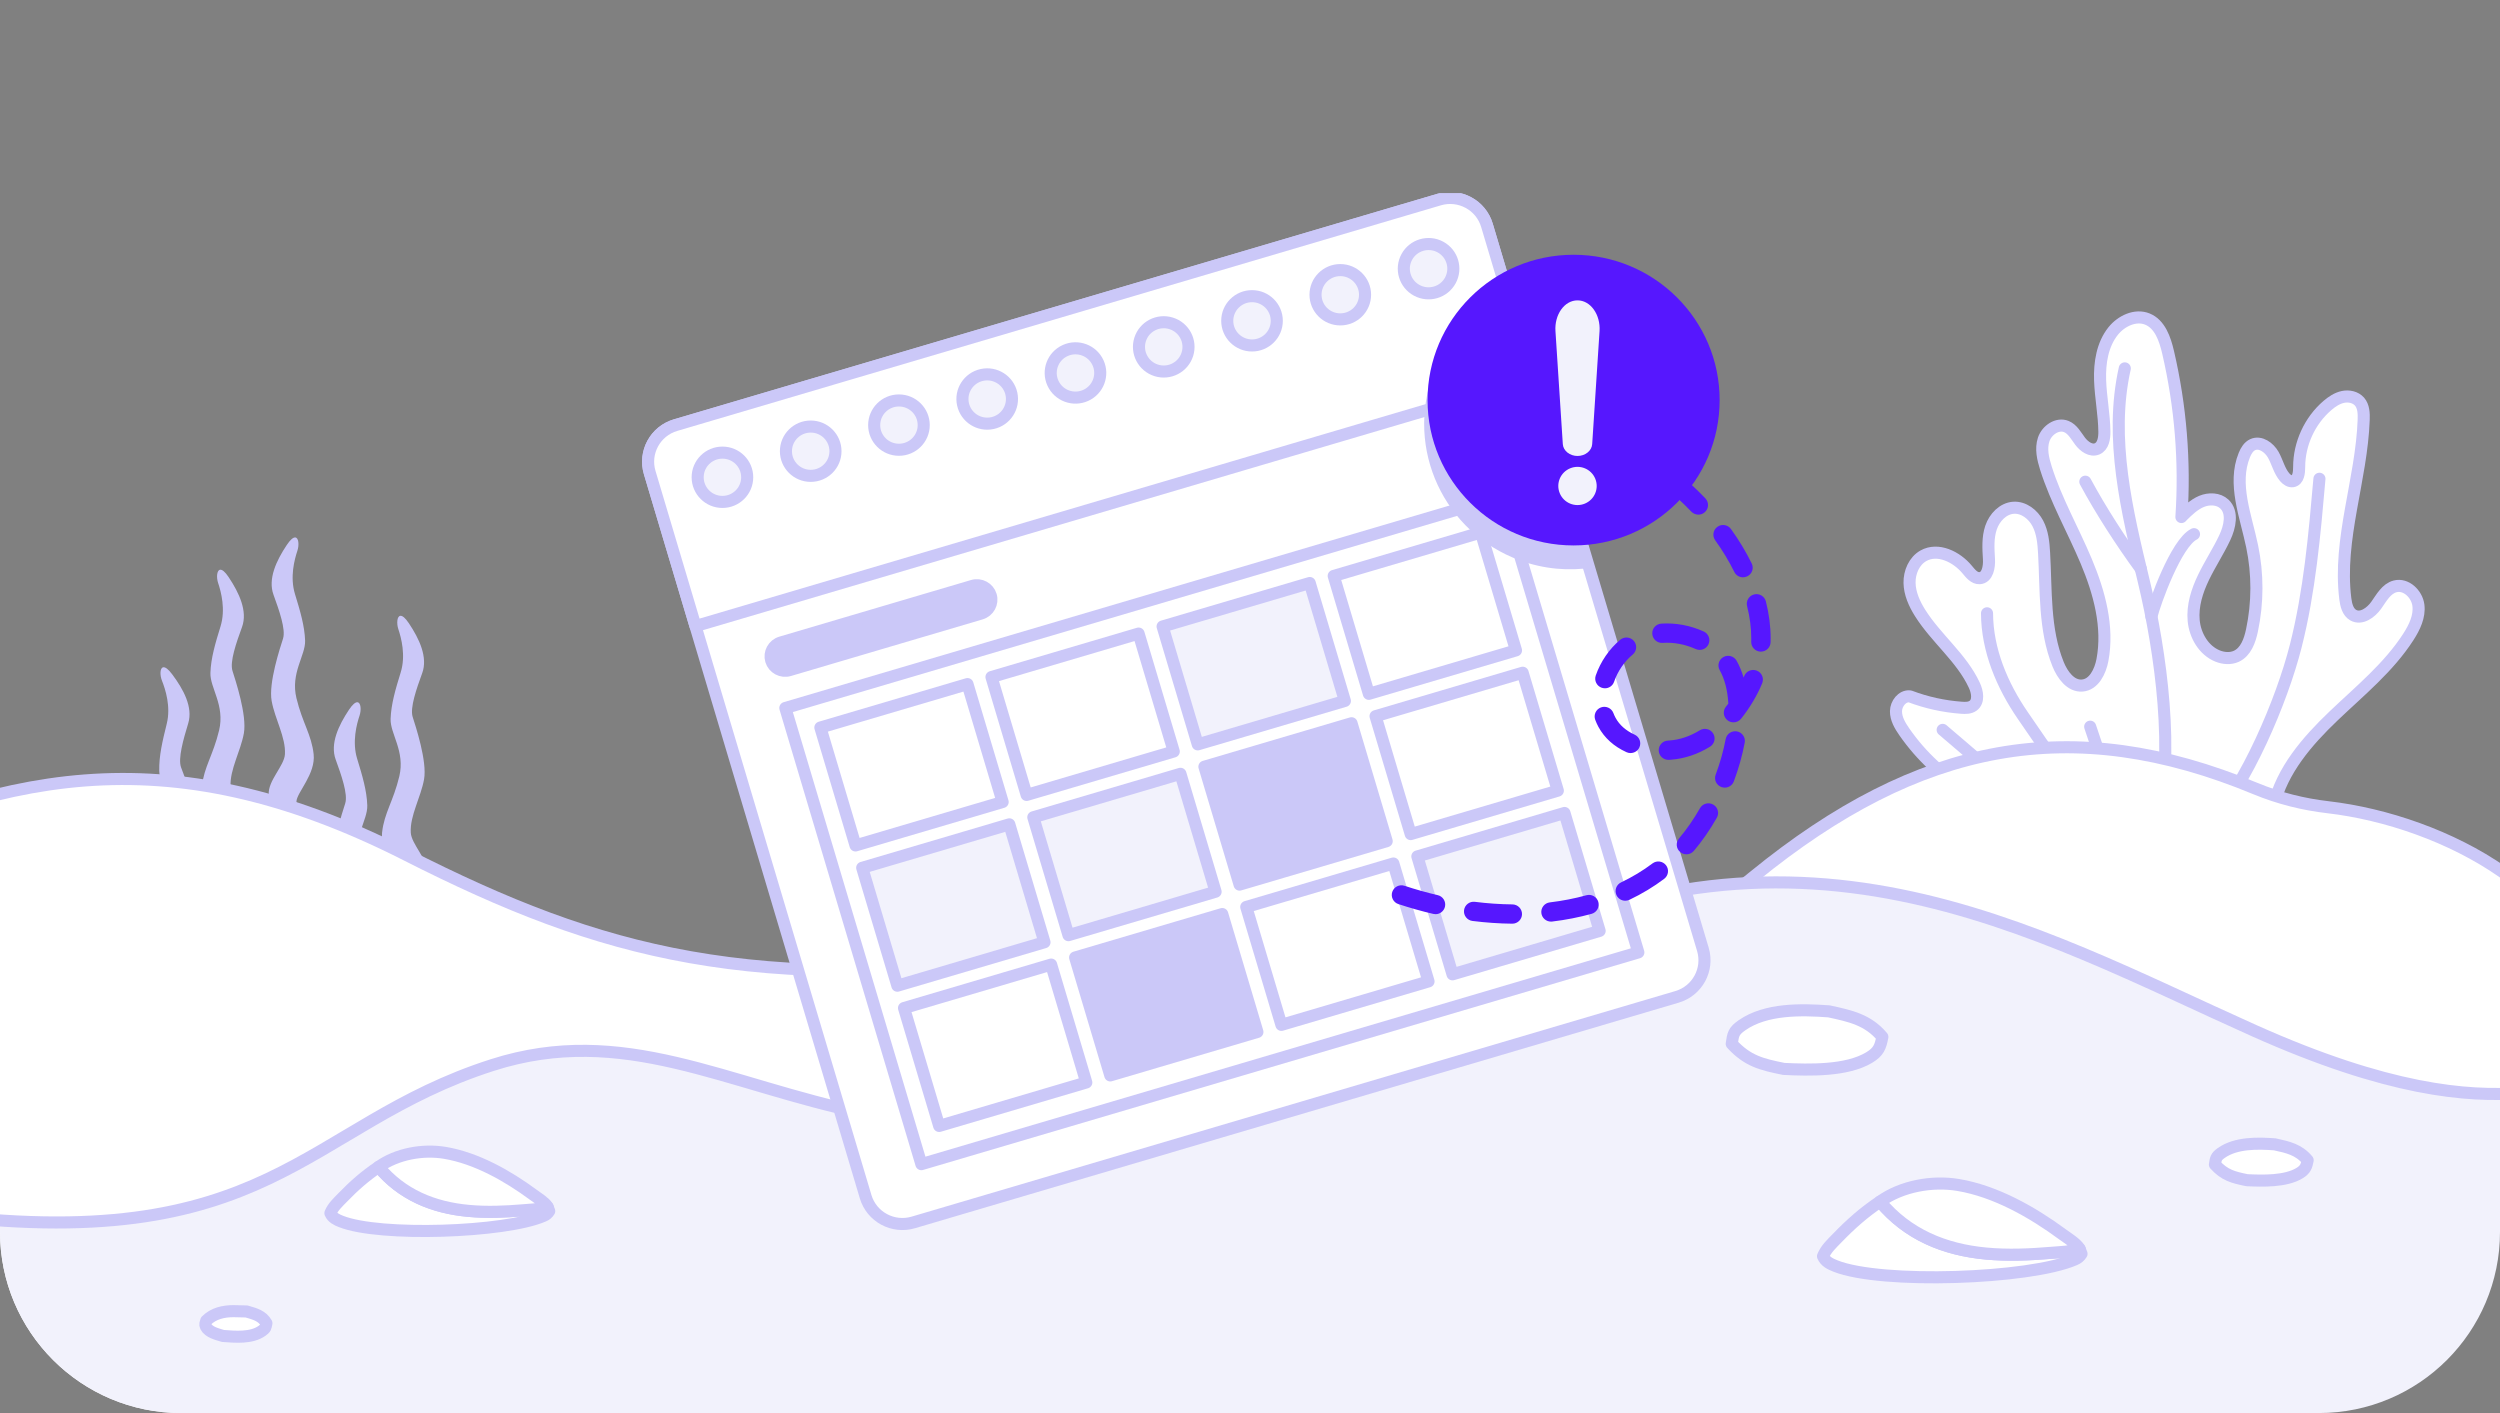 <svg width="414" height="234" viewBox="0 0 414 234" fill="none" xmlns="http://www.w3.org/2000/svg">
<rect x="0" y="0" width="414" height="234" fill="#808080" stroke="none"/>
<g clip-path="url(#clip0_10577_29513)">
<path d="M51.359 140.521C51.144 142.544 47.192 146.411 48.21 149.49C46.852 149.61 45.5 149.799 44.148 150.004C44.117 149.909 44.088 149.819 44.058 149.729C42.755 145.599 45.44 143.556 46.044 140.048C46.368 138.18 44.657 133.909 44.502 131.592C44.342 129.275 47.087 126.834 47.187 124.886C47.337 122.1 45.525 119.076 44.986 116.081C44.442 113.082 46.398 107.247 46.872 105.747C47.346 104.247 46.239 101.093 45.29 98.487C44.342 95.886 45.749 92.852 47.501 90.236C48.1 89.339 48.549 89 48.864 89H48.874C49.468 89.015 49.562 90.256 49.248 91.202C48.764 92.657 47.985 95.562 48.849 98.377C49.712 101.188 50.441 103.644 50.526 106.091C50.605 108.537 48.085 111.457 49.088 115.603C50.086 119.743 51.579 121.627 51.938 124.891C52.297 128.149 49.188 131.204 49.093 132.689C48.998 134.173 51.639 137.871 51.359 140.531V140.521Z" fill="#CBC8F8"/>
<path d="M32.454 137.322C32.404 137.731 32.329 138.145 32.239 138.558C31.671 141.189 30.483 143.84 30.747 146.237C30.892 147.587 32.329 149.102 33.178 150.681C32.08 150.616 30.982 150.542 29.884 150.507C28.995 150.477 28.107 150.467 27.219 150.507C26.52 149.306 25.926 147.941 26.006 146.501C26.186 143.227 27.568 141.264 28.337 137.068C28.382 136.839 28.412 136.61 28.432 136.386C28.816 132.574 26.42 129.968 26.37 127.651C26.316 125.2 26.904 122.708 27.613 119.858C28.322 117.003 27.384 114.143 26.82 112.718C26.455 111.801 26.475 110.575 27.044 110.5H27.049C27.364 110.461 27.843 110.765 28.506 111.656C30.398 114.173 31.975 117.123 31.172 119.773C30.368 122.424 29.44 125.638 29.994 127.108C30.553 128.578 32.823 134.298 32.454 137.322Z" fill="#CBC8F8"/>
<path d="M40.864 136.944C40.704 139.261 38.992 143.531 39.317 145.399C39.586 146.964 40.27 148.235 40.834 149.535C40.964 149.839 41.088 150.148 41.203 150.462C40.864 150.512 40.529 150.567 40.19 150.611C39.087 150.751 37.979 150.856 36.871 150.846C36.751 150.846 36.627 150.846 36.507 150.841C35.569 148.907 34.141 147.074 34.017 145.878C33.962 145.37 34.017 144.821 34.136 144.258C34.645 141.887 36.357 139.241 36.282 138.035C36.188 136.55 33.073 133.496 33.433 130.237C33.792 126.978 35.284 125.095 36.282 120.949C37.281 116.809 34.76 113.889 34.845 111.437C34.925 108.986 35.654 106.534 36.522 103.724C37.385 100.914 36.612 98.004 36.123 96.549C35.808 95.612 35.903 94.391 36.472 94.346H36.477C36.791 94.322 37.255 94.655 37.869 95.582C39.616 98.198 41.029 101.233 40.08 103.834C39.132 106.434 38.024 109.594 38.498 111.093C38.972 112.593 40.924 118.433 40.385 121.433C39.841 124.432 38.034 127.457 38.184 130.237C38.289 132.185 41.029 134.627 40.869 136.944H40.864Z" fill="#CBC8F8"/>
<path d="M55.287 143.372C55.661 145.449 56.645 147.537 57.164 149.55H61.66C61.036 147.607 60.088 145.808 59.384 142.893C58.386 138.748 60.902 135.833 60.822 133.381C60.742 130.935 60.013 128.478 59.15 125.668C58.282 122.858 59.06 119.948 59.544 118.493C59.858 117.541 59.764 116.305 59.17 116.29H59.16C58.845 116.29 58.396 116.629 57.797 117.526C56.051 120.142 54.638 123.177 55.587 125.777C56.535 128.383 57.643 131.538 57.169 133.037C56.694 134.537 54.743 140.377 55.282 143.372H55.287Z" fill="#CBC8F8"/>
<path d="M64.744 149.555H69.605C70.039 147.791 70.618 145.873 70.708 144.572C70.868 142.255 68.123 139.814 68.023 137.866C67.873 135.08 69.68 132.056 70.224 129.061C70.763 126.062 68.812 120.222 68.338 118.722C67.864 117.222 68.971 114.068 69.92 111.462C70.868 108.856 69.46 105.827 67.709 103.211C67.09 102.284 66.631 101.955 66.316 101.975H66.311C65.742 102.02 65.653 103.241 65.962 104.177C66.446 105.632 67.225 108.537 66.356 111.352C65.488 114.163 64.764 116.614 64.684 119.066C64.605 121.512 67.125 124.432 66.122 128.578C65.124 132.723 63.631 134.607 63.272 137.866C62.913 141.124 66.022 144.179 66.122 145.664C66.172 146.476 65.408 147.951 64.749 149.555H64.744Z" fill="#CBC8F8"/>
<path d="M376.528 133.432C373.644 135.854 369.541 136.591 365.773 136.751C354.624 137.224 343.43 136.392 332.311 137.374C325.419 137.981 318.277 139.262 311.734 137.015C310.387 136.551 308.865 135.585 309.01 134.17C309.159 132.69 310.966 132.082 312.443 131.863C317 131.19 321.621 130.971 326.222 131.22C321.92 128.723 318.177 125.27 315.348 121.185C314.634 120.158 313.96 119.017 313.975 117.771C313.99 116.526 314.993 115.215 316.236 115.315H316.271C319.006 116.356 321.895 116.989 324.81 117.203C325.479 117.253 326.207 117.263 326.746 116.865C327.745 116.132 327.465 114.578 326.941 113.461C324.83 108.917 320.608 105.718 317.948 101.473C317.01 99.973 316.256 98.294 316.221 96.525C316.186 94.756 316.98 92.898 318.522 92.031C320.922 90.685 324.011 92.2 325.763 94.318C326.317 94.985 326.951 95.793 327.819 95.748C329.132 95.678 329.451 93.899 329.371 92.589C329.267 90.835 329.152 89.031 329.716 87.367C330.28 85.703 331.692 84.198 333.449 84.083C335.126 83.979 336.673 85.179 337.456 86.664C338.24 88.149 338.405 89.873 338.499 91.552C338.859 97.771 338.489 104.218 340.82 109.993C341.534 111.767 342.926 113.686 344.833 113.526C346.754 113.367 347.802 111.204 348.161 109.316C349.204 103.805 347.652 98.12 345.481 92.948C343.305 87.775 340.491 82.862 338.799 77.511C338.315 75.971 337.926 74.302 338.435 72.772C338.944 71.243 340.69 70.027 342.183 70.635C343.221 71.058 343.785 72.15 344.453 73.046C345.122 73.943 346.26 74.77 347.288 74.327C348.286 73.898 348.496 72.598 348.486 71.517C348.456 68.647 347.872 65.812 347.777 62.947C347.682 60.081 348.151 57.047 349.948 54.81C351.286 53.15 353.601 52.039 355.583 52.827C357.684 53.664 358.522 56.135 359.036 58.337C361.112 67.257 361.861 76.485 361.242 85.618L361.392 85.448C362.345 84.512 363.333 83.55 364.571 83.032C365.808 82.519 367.37 82.549 368.349 83.465C369.806 84.831 369.272 87.242 368.419 89.046C367.361 91.293 365.988 93.376 364.91 95.608C363.832 97.841 363.044 100.302 363.273 102.773C363.503 105.245 364.935 107.711 367.236 108.638C368.219 109.032 369.367 109.126 370.335 108.683C371.917 107.955 372.571 106.087 372.93 104.383C373.898 99.814 373.908 95.045 372.955 90.476C371.907 85.439 369.721 80.127 371.662 75.359C371.947 74.656 372.361 73.948 373.05 73.634C374.318 73.052 375.775 74.103 376.459 75.319C377.142 76.534 377.442 77.979 378.35 79.036C378.684 79.424 379.168 79.768 379.677 79.688C380.611 79.539 380.746 78.278 380.741 77.337C380.741 73.49 382.487 69.678 385.402 67.167C386.155 66.519 387.014 65.941 387.987 65.732C388.96 65.523 390.073 65.757 390.732 66.504C391.426 67.301 391.465 68.462 391.426 69.519C391.071 79.469 387.164 89.255 388.381 99.136C388.511 100.182 388.79 101.363 389.714 101.877C391.036 102.609 392.628 101.463 393.502 100.232C394.375 99.001 395.169 97.482 396.631 97.103C398.442 96.63 400.244 98.364 400.484 100.217C400.723 102.071 399.845 103.88 398.837 105.449C395.573 110.532 390.792 114.403 386.425 118.574C382.058 122.744 377.901 127.553 376.518 133.427" fill="white"/>
<path d="M376.528 133.432C373.644 135.854 369.541 136.591 365.773 136.751C354.624 137.224 343.43 136.392 332.311 137.374C325.419 137.981 318.277 139.262 311.734 137.015C310.387 136.551 308.865 135.585 309.01 134.17C309.159 132.69 310.966 132.082 312.443 131.863C317 131.19 321.621 130.971 326.222 131.22C321.92 128.723 318.177 125.27 315.348 121.185C314.634 120.158 313.96 119.017 313.975 117.771C313.99 116.526 314.993 115.215 316.236 115.315H316.271C319.006 116.356 321.895 116.989 324.81 117.203C325.479 117.253 326.207 117.263 326.746 116.865C327.745 116.132 327.465 114.578 326.941 113.461C324.83 108.917 320.608 105.718 317.948 101.473C317.01 99.973 316.256 98.294 316.221 96.525C316.186 94.756 316.98 92.898 318.522 92.031C320.922 90.685 324.011 92.2 325.763 94.318C326.317 94.985 326.951 95.793 327.819 95.748C329.132 95.678 329.451 93.899 329.371 92.589C329.267 90.835 329.152 89.031 329.716 87.367C330.28 85.703 331.692 84.198 333.449 84.083C335.126 83.979 336.673 85.179 337.456 86.664C338.24 88.149 338.405 89.873 338.499 91.552C338.859 97.771 338.489 104.218 340.82 109.993C341.534 111.767 342.926 113.686 344.833 113.526C346.754 113.367 347.802 111.204 348.161 109.316C349.204 103.805 347.652 98.12 345.481 92.948C343.305 87.775 340.491 82.862 338.799 77.511C338.315 75.971 337.926 74.302 338.435 72.772C338.944 71.243 340.69 70.027 342.183 70.635C343.221 71.058 343.785 72.15 344.453 73.046C345.122 73.943 346.26 74.77 347.288 74.327C348.286 73.898 348.496 72.598 348.486 71.517C348.456 68.647 347.872 65.812 347.777 62.947C347.682 60.081 348.151 57.047 349.948 54.81C351.286 53.15 353.601 52.039 355.583 52.827C357.684 53.664 358.522 56.135 359.036 58.337C361.112 67.257 361.861 76.485 361.242 85.618L361.392 85.448C362.345 84.512 363.333 83.55 364.571 83.032C365.808 82.519 367.37 82.549 368.349 83.465C369.806 84.831 369.272 87.242 368.419 89.046C367.361 91.293 365.988 93.376 364.91 95.608C363.832 97.841 363.044 100.302 363.273 102.773C363.503 105.245 364.935 107.711 367.236 108.638C368.219 109.032 369.367 109.126 370.335 108.683C371.917 107.955 372.571 106.087 372.93 104.383C373.898 99.814 373.908 95.045 372.955 90.476C371.907 85.439 369.721 80.127 371.662 75.359C371.947 74.656 372.361 73.948 373.05 73.634C374.318 73.052 375.775 74.103 376.459 75.319C377.142 76.534 377.442 77.979 378.35 79.036C378.684 79.424 379.168 79.768 379.677 79.688C380.611 79.539 380.746 78.278 380.741 77.337C380.741 73.49 382.487 69.678 385.402 67.167C386.155 66.519 387.014 65.941 387.987 65.732C388.96 65.523 390.073 65.757 390.732 66.504C391.426 67.301 391.465 68.462 391.426 69.519C391.071 79.469 387.164 89.255 388.381 99.136C388.511 100.182 388.79 101.363 389.714 101.877C391.036 102.609 392.628 101.463 393.502 100.232C394.375 99.001 395.169 97.482 396.631 97.103C398.442 96.63 400.244 98.364 400.484 100.217C400.723 102.071 399.845 103.88 398.837 105.449C395.573 110.532 390.792 114.403 386.425 118.574C382.058 122.744 377.901 127.553 376.518 133.427" stroke="#CBC8F8" stroke-width="2" stroke-linecap="round" stroke-linejoin="round"/>
<path d="M365.779 136.751C372.027 129.8 377.876 116.052 380.172 106.999C382.468 97.945 383.286 88.588 384.1 79.285" stroke="#CBC8F8" stroke-width="2" stroke-linecap="round" stroke-linejoin="round"/>
<path d="M357.049 136.751C360.278 125.285 357.802 107.846 355.013 96.266C352.223 84.686 349.263 72.628 351.864 61.003" stroke="#CBC8F8" stroke-width="2" stroke-linecap="round" stroke-linejoin="round"/>
<path d="M354.514 94.188C351.36 89.888 347.851 84.467 345.331 79.768" stroke="#CBC8F8" stroke-width="2" stroke-linecap="round" stroke-linejoin="round"/>
<path d="M356.276 102.076C356.825 99.784 360.374 89.933 363.328 88.458" stroke="#CBC8F8" stroke-width="2" stroke-linecap="round" stroke-linejoin="round"/>
<path d="M352.244 136.751C350.462 133.069 347.393 124.229 346.136 120.338" stroke="#CBC8F8" stroke-width="2" stroke-linecap="round" stroke-linejoin="round"/>
<path d="M348.84 136.751C344.473 132.525 338.429 123.507 334.986 118.504C331.542 113.496 329.077 107.637 329.052 101.563" stroke="#CBC8F8" stroke-width="2" stroke-linecap="round" stroke-linejoin="round"/>
<path d="M347.807 136.751C339.682 137.349 327.954 126.083 321.705 120.866" stroke="#CBC8F8" stroke-width="2" stroke-linecap="round" stroke-linejoin="round"/>
<path d="M180.921 192.294H404.522C417.946 192.294 428.828 181.412 428.828 167.988V167.988C428.828 148.539 404.809 135.923 385.49 133.673C381.505 133.209 377.461 132.231 373.462 130.573C343.072 117.972 317.836 122.81 290.472 145.122C228.522 195.642 180.916 192.294 180.916 192.294H180.921Z" fill="white" stroke="#CBC8F8" stroke-width="2" stroke-linecap="round" stroke-linejoin="round"/>
<path d="M240.669 225.488C241.693 241.286 228.522 253.624 212.691 253.624H-25.487C-43.366 253.624 -57.276 238.084 -55.304 220.314L-49.42 167.309C-48.315 157.349 -42.352 148.511 -33.334 144.142C-0.725 128.347 26.881 121.075 67.245 141.556C100.033 158.197 124.31 164.479 174.581 158.542C178.567 158.071 182.63 158.331 186.497 159.407C206.323 164.924 216.56 168.404 227.429 179.665C236.318 188.874 239.58 208.685 240.669 225.488Z" fill="white" stroke="#CBC8F8" stroke-width="2" stroke-linecap="round" stroke-linejoin="round"/>
<path d="M-101 235.995H442.525V217.632C424.708 198.152 458.627 194.834 435.761 180.947C425.776 174.913 417.697 190.559 373.258 170.668C336.632 154.27 296.979 130.696 242.932 160.136C149.001 217.114 124.91 162.49 81.549 176.366C50.214 186.393 44.888 208.447 -11.804 200.899C-48.914 195.958 -99.639 232.767 -100.995 236L-101 235.995Z" fill="#F2F2FC" stroke="#CBC8F8" stroke-width="2" stroke-linecap="round" stroke-linejoin="round"/>
<path d="M40.838 217.178L38.672 217.128C37.011 217.128 35.364 217.497 34.161 218.698C34.056 219.087 33.896 219.301 34.091 219.68C34.58 220.631 35.982 220.94 36.921 221.234C38.947 221.384 41.642 221.633 43.384 220.387C44.007 219.944 43.972 219.844 44.117 219.122C43.389 217.856 42.146 217.567 40.838 217.183V217.178Z" fill="white" stroke="#CBC8F8" stroke-width="2" stroke-linecap="round" stroke-linejoin="round"/>
<path d="M376.714 189.502C373.869 189.293 370.281 189.213 367.845 190.932C366.967 191.55 366.937 191.864 366.792 192.85C368.394 194.619 369.821 194.978 372.107 195.441C374.687 195.566 378.5 195.671 380.801 194.271C381.769 193.683 381.954 193.164 382.148 192.138C380.671 190.364 378.885 189.98 376.704 189.502H376.714Z" fill="white" stroke="#CBC8F8" stroke-width="2" stroke-linecap="round" stroke-linejoin="round"/>
<path d="M302.89 167.482C298.27 167.146 292.441 167.018 288.485 169.777C287.058 170.768 287.009 171.272 286.774 172.855C289.377 175.693 291.695 176.269 295.408 177.013C299.599 177.212 305.793 177.38 309.53 175.134C311.103 174.19 311.403 173.359 311.719 171.711C309.319 168.865 306.417 168.249 302.874 167.482H302.89Z" fill="white" stroke="#CBC8F8" stroke-width="2" stroke-linecap="round" stroke-linejoin="round"/>
<path d="M62.714 193.233C60.478 194.723 58.592 196.392 56.725 198.326C55.977 199.098 55.118 199.88 54.714 200.897C55.033 201.649 55.732 201.978 56.471 202.272C62.904 204.833 83.675 204.106 89.998 201.355C90.437 201.166 90.697 200.967 90.951 200.558L90.692 199.9C89.519 200.254 87.912 200.309 86.679 200.414C83.65 200.668 80.635 200.797 77.601 200.518C71.737 199.98 66.537 197.852 62.704 193.233H62.714Z" fill="white" stroke="#CBC8F8" stroke-width="2" stroke-linecap="round" stroke-linejoin="round"/>
<path d="M90.701 199.905L90.626 199.771C90.147 199.053 89.009 198.366 88.291 197.837C84.059 194.718 78.898 191.788 73.668 190.911C70.02 190.299 65.718 191.071 62.709 193.238C66.541 197.857 71.747 199.99 77.606 200.523C80.64 200.802 83.654 200.673 86.684 200.419C87.916 200.314 89.523 200.259 90.696 199.905H90.701Z" fill="white" stroke="#CBC8F8" stroke-width="2" stroke-linecap="round" stroke-linejoin="round"/>
<path d="M311.339 198.979C308.698 200.743 306.473 202.711 304.267 204.998C303.383 205.91 302.37 206.837 301.891 208.033C302.265 208.924 303.094 209.308 303.967 209.657C311.563 212.681 336.102 211.819 343.573 208.576C344.092 208.351 344.397 208.112 344.701 207.634L344.397 206.857C343.009 207.275 341.113 207.34 339.656 207.465C336.077 207.763 332.519 207.913 328.931 207.589C322.009 206.956 315.86 204.44 311.334 198.979H311.339Z" fill="white" stroke="#CBC8F8" stroke-width="2" stroke-linecap="round" stroke-linejoin="round"/>
<path d="M344.402 206.857L344.318 206.697C343.749 205.845 342.406 205.038 341.558 204.415C336.562 200.733 330.463 197.27 324.285 196.233C319.973 195.506 314.897 196.423 311.339 198.984C315.871 204.44 322.014 206.956 328.936 207.594C332.52 207.923 336.078 207.768 339.661 207.47C341.118 207.35 343.015 207.28 344.402 206.862V206.857Z" fill="white" stroke="#CBC8F8" stroke-width="2" stroke-linecap="round" stroke-linejoin="round"/>
<g clip-path="url(#clip1_10577_29513)">
<path d="M238.341 33.047L111.873 70.401C108.508 71.394 106.591 74.914 107.589 78.262L143.348 198.171C144.346 201.519 147.883 203.428 151.247 202.434L277.716 165.081C281.08 164.087 282.998 160.568 282 157.22L246.241 37.31C245.242 33.962 241.706 32.054 238.341 33.047Z" fill="white" stroke="#CBC8F8" stroke-width="2" stroke-linecap="round" stroke-linejoin="round"/>
<path d="M246.239 37.307L253.82 62.725L115.172 103.681L107.591 78.263C106.591 74.915 108.509 71.393 111.877 70.398L238.336 33.042C241.7 32.047 245.24 33.956 246.239 37.307Z" fill="white" stroke="#CBC8F8" stroke-width="2" stroke-linecap="round" stroke-linejoin="round"/>
<path d="M119.635 83.118C121.9 83.118 123.736 81.29 123.736 79.036C123.736 76.781 121.9 74.954 119.635 74.954C117.37 74.954 115.533 76.781 115.533 79.036C115.533 81.29 117.37 83.118 119.635 83.118Z" fill="#F2F2FC" stroke="#CBC8F8" stroke-width="2" stroke-linecap="round" stroke-linejoin="round"/>
<path d="M134.252 78.801C136.517 78.801 138.354 76.974 138.354 74.719C138.354 72.465 136.517 70.637 134.252 70.637C131.987 70.637 130.15 72.465 130.15 74.719C130.15 76.974 131.987 78.801 134.252 78.801Z" fill="#F2F2FC" stroke="#CBC8F8" stroke-width="2" stroke-linecap="round" stroke-linejoin="round"/>
<path d="M148.865 74.48C151.131 74.48 152.967 72.652 152.967 70.398C152.967 68.144 151.131 66.316 148.865 66.316C146.6 66.316 144.764 68.144 144.764 70.398C144.764 72.652 146.6 74.48 148.865 74.48Z" fill="#F2F2FC" stroke="#CBC8F8" stroke-width="2" stroke-linecap="round" stroke-linejoin="round"/>
<path d="M164.361 70.064C166.573 69.581 167.973 67.404 167.488 65.202C167.002 63 164.815 61.607 162.602 62.09C160.389 62.574 158.989 64.75 159.475 66.952C159.961 69.154 162.148 70.547 164.361 70.064Z" fill="#F2F2FC" stroke="#CBC8F8" stroke-width="2" stroke-linecap="round" stroke-linejoin="round"/>
<path d="M179.789 65.481C181.853 64.552 182.77 62.134 181.836 60.08C180.903 58.026 178.473 57.114 176.409 58.043C174.345 58.971 173.428 61.389 174.362 63.444C175.295 65.498 177.725 66.41 179.789 65.481Z" fill="#F2F2FC" stroke="#CBC8F8" stroke-width="2" stroke-linecap="round" stroke-linejoin="round"/>
<path d="M196.63 58.662C197.306 56.511 196.102 54.221 193.94 53.548C191.778 52.875 189.477 54.073 188.801 56.225C188.124 58.377 189.329 60.666 191.491 61.339C193.653 62.012 195.954 60.814 196.63 58.662Z" fill="#F2F2FC" stroke="#CBC8F8" stroke-width="2" stroke-linecap="round" stroke-linejoin="round"/>
<path d="M207.334 57.209C209.599 57.209 211.436 55.381 211.436 53.127C211.436 50.873 209.599 49.045 207.334 49.045C205.069 49.045 203.232 50.873 203.232 53.127C203.232 55.381 205.069 57.209 207.334 57.209Z" fill="#F2F2FC" stroke="#CBC8F8" stroke-width="2" stroke-linecap="round" stroke-linejoin="round"/>
<path d="M221.951 52.892C224.216 52.892 226.053 51.065 226.053 48.81C226.053 46.556 224.216 44.728 221.951 44.728C219.686 44.728 217.85 46.556 217.85 48.81C217.85 51.065 219.686 52.892 221.951 52.892Z" fill="#F2F2FC" stroke="#CBC8F8" stroke-width="2" stroke-linecap="round" stroke-linejoin="round"/>
<path d="M240.178 46.439C241.258 44.458 240.519 41.98 238.528 40.905C236.536 39.831 234.047 40.566 232.967 42.548C231.887 44.529 232.626 47.007 234.617 48.082C236.609 49.157 239.098 48.421 240.178 46.439Z" fill="#F2F2FC" stroke="#CBC8F8" stroke-width="2" stroke-linecap="round" stroke-linejoin="round"/>
<path d="M248.783 82.175L130.051 117.243L152.579 192.785L271.311 157.717L248.783 82.175Z" fill="white" stroke="#CBC8F8" stroke-width="2" stroke-linecap="round" stroke-linejoin="round"/>
<path d="M160.217 113.285L135.852 120.481L141.674 140.006L166.04 132.81L160.217 113.285Z" fill="white" stroke="#CBC8F8" stroke-width="2" stroke-linecap="round" stroke-linejoin="round"/>
<path d="M188.553 104.92L164.188 112.117L170.01 131.642L194.376 124.446L188.553 104.92Z" fill="white" stroke="#CBC8F8" stroke-width="2" stroke-linecap="round" stroke-linejoin="round"/>
<path d="M216.891 96.547L192.525 103.743L198.348 123.268L222.714 116.072L216.891 96.547Z" fill="#F2F2FC" stroke="#CBC8F8" stroke-width="2" stroke-linecap="round" stroke-linejoin="round"/>
<path d="M245.227 88.178L220.861 95.375L226.684 114.9L251.05 107.703L245.227 88.178Z" fill="white" stroke="#CBC8F8" stroke-width="2" stroke-linecap="round" stroke-linejoin="round"/>
<path d="M167.145 136.511L142.779 143.708L148.602 163.233L172.968 156.036L167.145 136.511Z" fill="#F2F2FC" stroke="#CBC8F8" stroke-width="2" stroke-linecap="round" stroke-linejoin="round"/>
<path d="M195.481 128.143L171.115 135.339L176.938 154.864L201.304 147.668L195.481 128.143Z" fill="#F2F2FC" stroke="#CBC8F8" stroke-width="2" stroke-linecap="round" stroke-linejoin="round"/>
<path d="M223.815 119.77L199.449 126.967L205.272 146.492L229.638 139.295L223.815 119.77Z" fill="#CBC8F8" stroke="#CBC8F8" stroke-width="2" stroke-linecap="round" stroke-linejoin="round"/>
<path d="M252.155 111.404L227.789 118.601L233.612 138.126L257.978 130.93L252.155 111.404Z" fill="white" stroke="#CBC8F8" stroke-width="2" stroke-linecap="round" stroke-linejoin="round"/>
<path d="M174.069 159.734L149.703 166.931L155.526 186.456L179.892 179.259L174.069 159.734Z" fill="white" stroke="#CBC8F8" stroke-width="2" stroke-linecap="round" stroke-linejoin="round"/>
<path d="M202.405 151.366L178.039 158.562L183.862 178.088L208.228 170.891L202.405 151.366Z" fill="#CBC8F8" stroke="#CBC8F8" stroke-width="2" stroke-linecap="round" stroke-linejoin="round"/>
<path d="M230.743 142.996L206.377 150.193L212.2 169.718L236.565 162.521L230.743 142.996Z" fill="white" stroke="#CBC8F8" stroke-width="2" stroke-linecap="round" stroke-linejoin="round"/>
<path d="M259.079 134.628L234.713 141.824L240.536 161.349L264.901 154.153L259.079 134.628Z" fill="#F2F2FC" stroke="#CBC8F8" stroke-width="2" stroke-linecap="round" stroke-linejoin="round"/>
<path d="M162.457 101.606L130.7 110.987C129.43 111.362 128.083 110.636 127.705 109.373C127.328 108.109 128.057 106.768 129.327 106.392L161.084 97.011C162.354 96.636 163.701 97.362 164.079 98.626C164.457 99.889 163.727 101.23 162.457 101.606Z" fill="#CBC8F8" stroke="#CBC8F8" stroke-width="2" stroke-linecap="round" stroke-linejoin="round"/>
<path d="M250.44 152.963H250.423C248.265 152.941 246.047 152.788 243.837 152.51C242.958 152.399 242.336 151.601 242.447 150.725C242.559 149.85 243.361 149.231 244.241 149.342C246.33 149.607 248.42 149.747 250.457 149.769C251.346 149.777 252.053 150.499 252.045 151.383C252.036 152.258 251.32 152.963 250.44 152.963ZM256.842 152.617C256.044 152.617 255.349 152.023 255.25 151.212C255.143 150.337 255.769 149.538 256.649 149.436C258.738 149.184 260.776 148.787 262.707 148.253C263.56 148.018 264.444 148.514 264.684 149.363C264.92 150.213 264.423 151.092 263.569 151.332C261.484 151.908 259.287 152.339 257.039 152.608C256.975 152.617 256.906 152.621 256.842 152.621V152.617ZM237.724 151.387C237.603 151.387 237.479 151.374 237.355 151.344C235.428 150.896 233.485 150.345 231.575 149.718C230.735 149.44 230.28 148.535 230.559 147.698C230.838 146.861 231.743 146.409 232.588 146.686C234.407 147.288 236.256 147.809 238.088 148.236C238.951 148.437 239.487 149.295 239.285 150.157C239.109 150.892 238.453 151.391 237.724 151.391V151.387ZM269.146 149.163C268.546 149.163 267.971 148.829 267.696 148.253C267.314 147.455 267.653 146.502 268.451 146.122C270.322 145.234 272.072 144.175 273.651 142.984C274.359 142.45 275.363 142.591 275.899 143.296C276.436 144 276.294 144.999 275.591 145.533C273.84 146.853 271.901 148.022 269.837 149.005C269.614 149.111 269.378 149.163 269.146 149.163ZM279.272 141.473C278.907 141.473 278.538 141.349 278.238 141.097C277.56 140.529 277.474 139.521 278.045 138.847C279.297 137.369 280.464 135.683 281.516 133.838C281.953 133.07 282.931 132.801 283.704 133.236C284.476 133.672 284.746 134.645 284.309 135.414C283.163 137.429 281.88 139.282 280.499 140.909C280.181 141.285 279.727 141.477 279.272 141.477V141.473ZM285.617 130.431C285.433 130.431 285.244 130.397 285.059 130.333C284.227 130.025 283.807 129.107 284.116 128.279C284.854 126.306 285.407 124.33 285.767 122.4C285.93 121.533 286.767 120.961 287.638 121.119C288.509 121.281 289.084 122.114 288.925 122.98C288.53 125.09 287.925 127.25 287.123 129.393C286.883 130.038 286.269 130.435 285.617 130.435V130.431ZM276.286 125.832C275.436 125.832 274.724 125.166 274.685 124.312C274.642 123.433 275.325 122.681 276.213 122.643L276.483 122.626C278.199 122.494 279.881 121.921 281.49 120.935C282.245 120.474 283.232 120.704 283.699 121.456C284.163 122.207 283.931 123.19 283.176 123.655C281.129 124.91 278.967 125.632 276.74 125.807C276.62 125.815 276.496 125.824 276.371 125.832C276.346 125.832 276.32 125.832 276.294 125.832H276.286ZM270.022 124.71C269.799 124.71 269.571 124.663 269.352 124.564C267.254 123.608 265.693 122.199 264.702 120.376C264.5 120 264.32 119.607 264.17 119.202C263.865 118.373 264.29 117.455 265.118 117.148C265.946 116.84 266.873 117.267 267.181 118.091C267.28 118.356 267.396 118.612 267.529 118.856C268.177 120.055 269.241 120.995 270.691 121.657C271.498 122.024 271.849 122.972 271.48 123.774C271.21 124.359 270.631 124.705 270.022 124.705V124.71ZM287.063 119.62C286.711 119.62 286.359 119.505 286.063 119.27C285.373 118.719 285.257 117.711 285.815 117.024C285.952 116.857 286.085 116.682 286.214 116.512C286.214 116.482 286.209 116.452 286.205 116.422C286.076 114.266 285.596 112.434 284.781 110.978C284.347 110.209 284.626 109.236 285.403 108.805C286.175 108.373 287.153 108.651 287.587 109.424C288.058 110.269 288.445 111.196 288.736 112.199C288.771 112.114 288.809 112.028 288.844 111.943C289.174 111.123 290.109 110.735 290.933 111.059C291.757 111.388 292.151 112.323 291.821 113.138C291.01 115.132 289.766 117.22 288.324 119.018C288.007 119.415 287.539 119.62 287.072 119.62H287.063ZM265.774 113.98C265.603 113.98 265.427 113.95 265.251 113.894C264.414 113.608 263.968 112.699 264.255 111.866C265.053 109.565 266.495 107.46 268.314 105.944C268.992 105.38 270.004 105.466 270.575 106.145C271.146 106.819 271.056 107.827 270.373 108.395C268.996 109.543 267.898 111.144 267.289 112.908C267.061 113.57 266.439 113.984 265.77 113.984L265.774 113.98ZM291.607 107.912C291.607 107.912 291.577 107.912 291.559 107.912C290.671 107.887 289.976 107.152 290.002 106.268C290.006 106.081 290.011 105.893 290.011 105.705C290.011 103.993 289.779 102.199 289.316 100.376C289.101 99.522 289.62 98.651 290.483 98.438C291.341 98.22 292.216 98.741 292.43 99.599C292.954 101.678 293.22 103.732 293.22 105.705C293.22 105.923 293.22 106.14 293.211 106.358C293.185 107.225 292.473 107.908 291.607 107.908V107.912ZM281.468 107.626C281.245 107.626 281.022 107.579 280.803 107.481C279.074 106.7 277.178 106.337 275.325 106.461C274.432 106.52 273.677 105.854 273.617 104.97C273.557 104.091 274.226 103.331 275.114 103.271C277.496 103.117 279.928 103.574 282.133 104.573C282.94 104.936 283.296 105.884 282.931 106.687C282.661 107.276 282.078 107.622 281.468 107.622V107.626ZM288.642 95.607C288.05 95.607 287.479 95.278 287.2 94.71C286.329 92.942 285.265 91.179 284.034 89.467C283.519 88.749 283.687 87.75 284.407 87.238C285.128 86.721 286.132 86.892 286.647 87.605C287.981 89.463 289.14 91.38 290.084 93.305C290.474 94.1 290.144 95.056 289.346 95.44C289.118 95.551 288.878 95.603 288.642 95.603V95.607ZM281.245 85.223C280.821 85.223 280.4 85.056 280.083 84.727C278.68 83.263 277.148 81.845 275.522 80.522C274.835 79.962 274.737 78.955 275.299 78.276C275.861 77.593 276.869 77.494 277.556 78.054C279.285 79.463 280.915 80.966 282.408 82.528C283.017 83.169 282.996 84.181 282.352 84.787C282.043 85.082 281.644 85.227 281.245 85.227V85.223Z" fill="#5617FE"/>
<path d="M237.337 61.884C232.721 74.356 239.135 88.195 251.667 92.789C255.683 94.262 259.836 94.603 263.779 93.98L250.14 48.246C244.412 50.804 239.68 55.556 237.337 61.884Z" fill="#CBC8F8"/>
<path d="M260.587 90.325C273.944 90.325 284.772 79.549 284.772 66.256C284.772 52.964 273.944 42.188 260.587 42.188C247.23 42.188 236.402 52.964 236.402 66.256C236.402 79.549 247.23 90.325 260.587 90.325Z" fill="#5617FE"/>
<path d="M261.234 75.509C259.969 75.509 258.875 74.655 258.802 73.549L257.583 54.822C257.407 52.136 259.042 49.741 261.234 49.741C263.423 49.741 265.057 52.136 264.886 54.822L263.667 73.549C263.594 74.655 262.504 75.509 261.234 75.509Z" fill="#F2F2FC"/>
<path d="M262.45 83.399C264.073 82.73 264.843 80.879 264.171 79.265C263.499 77.65 261.639 76.884 260.017 77.553C258.395 78.221 257.625 80.072 258.297 81.686C258.969 83.301 260.828 84.067 262.45 83.399Z" fill="#F2F2FC"/>
</g>
</g>
<defs>
<clipPath id="clip0_10577_29513">
<path d="M0 30C0 13.431 13.431 0 30 0H384C400.569 0 414 13.431 414 30V204C414 220.569 400.569 234 384 234H30C13.431 234 0 220.569 0 204V30Z" fill="white"/>
</clipPath>
<clipPath id="clip1_10577_29513">
<rect width="190" height="176" fill="white" transform="translate(104 32)"/>
</clipPath>
</defs>
</svg>
